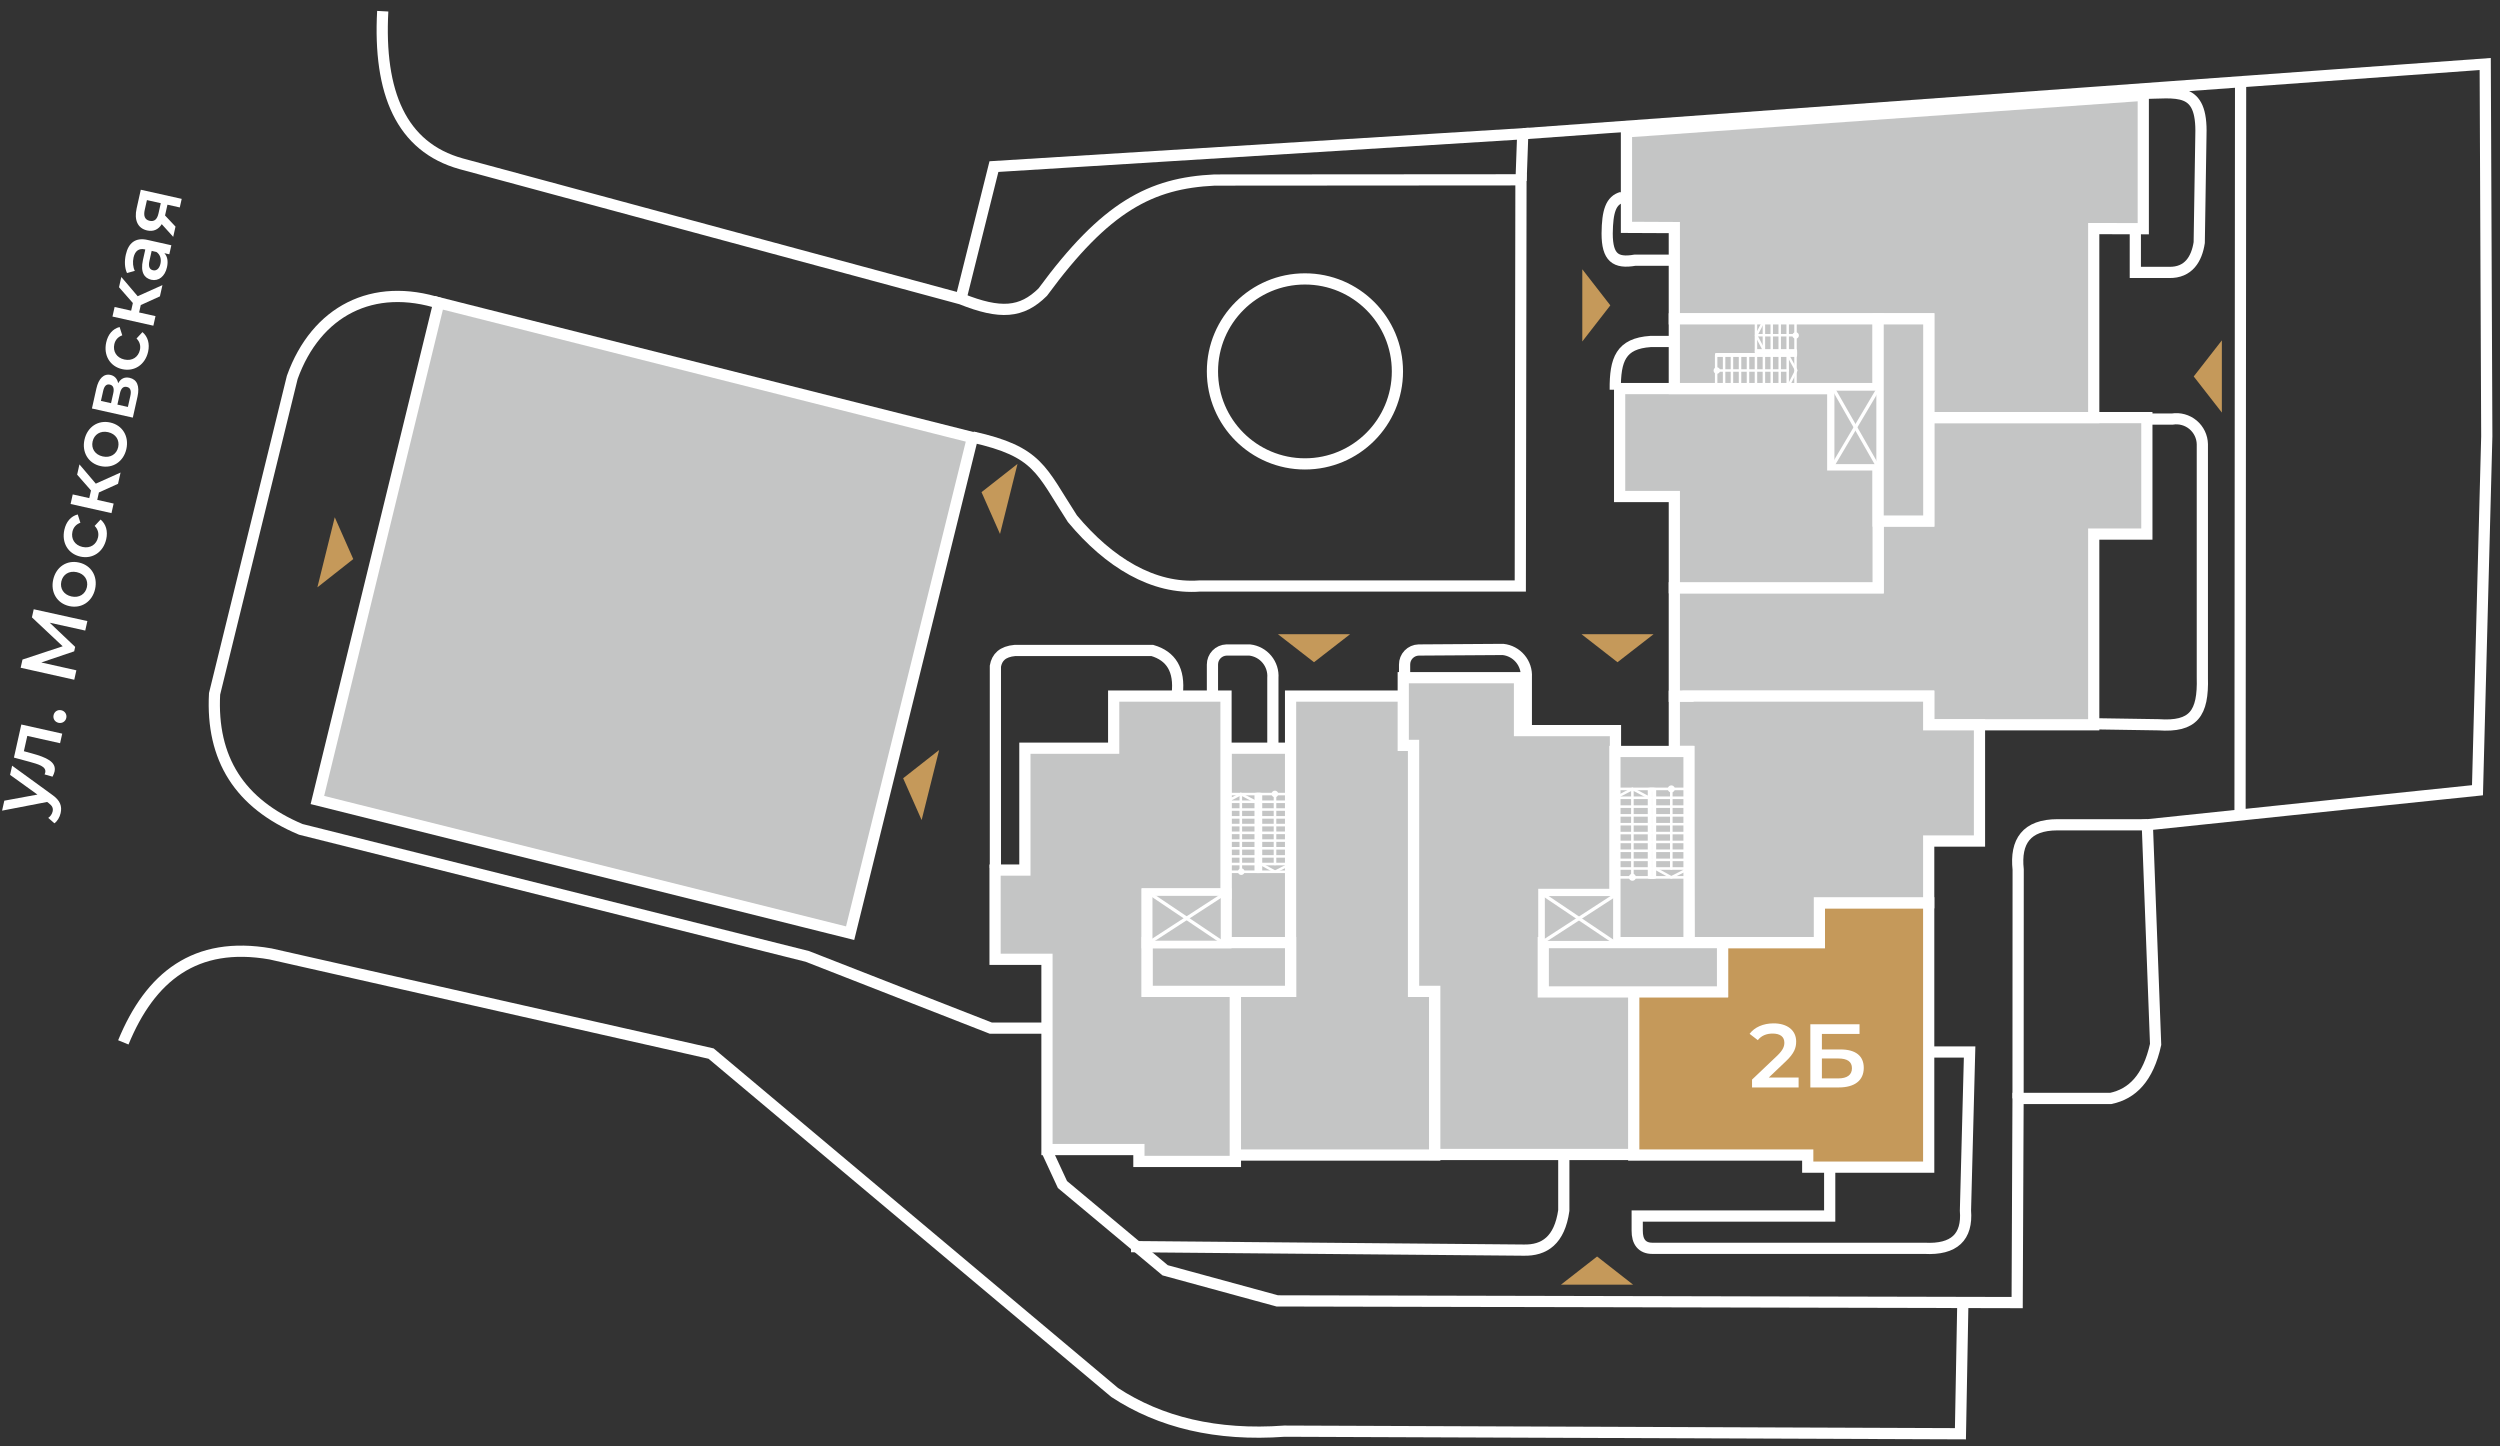 <?xml version="1.0" encoding="UTF-8"?> <svg xmlns="http://www.w3.org/2000/svg" width="223" height="129" viewBox="0 0 223 129" fill="none"><rect x="0" y="0" width="223" height="129" fill="#333333" stroke="none"/> <path d="M170.343 21.848V22.728H169.351V24H168.343V22.728H165.271V22.008L168.031 18.4H169.143L166.543 21.848H168.375V20.72H169.351V21.848H170.343ZM175.373 24L174.813 22.704H172.013L171.461 24H170.389L172.909 18.4H173.933L176.461 24H175.373ZM172.365 21.888H174.469L173.413 19.44L172.365 21.888Z" fill="white"></path> <path d="M0.898 69.119L1.082 68.299L4.642 70.887C5.394 71.407 5.543 71.928 5.407 72.536C5.326 72.898 5.117 73.253 4.854 73.438L4.302 72.956C4.495 72.827 4.643 72.616 4.695 72.384C4.762 72.083 4.658 71.874 4.333 71.629L4.203 71.535L0.186 72.309L0.384 71.421L3.339 70.876L0.898 69.119ZM1.243 67.577L1.902 64.626L5.55 65.441L5.359 66.295L2.435 65.642L2.13 67.008L2.847 67.204C4.131 67.555 5.058 67.963 4.866 68.824C4.835 68.961 4.773 69.112 4.686 69.279L3.977 69.078C4.005 69.019 4.024 68.966 4.035 68.918C4.16 68.358 3.385 68.164 2.636 67.953L1.243 67.577ZM5.913 64.042C5.844 64.35 5.549 64.549 5.221 64.476C4.879 64.399 4.71 64.096 4.779 63.789C4.848 63.481 5.129 63.279 5.471 63.355C5.799 63.429 5.982 63.735 5.913 64.042ZM7.794 55.4L7.604 56.247L4.433 55.545L6.705 57.703L6.617 58.099L3.683 59.093L6.812 59.792L6.624 60.633L1.842 59.564L2.006 58.833L5.591 57.648L2.847 55.069L3.008 54.345L7.794 55.4ZM8.482 52.542C8.232 53.662 7.27 54.308 6.177 54.064C5.084 53.82 4.495 52.827 4.745 51.707C4.999 50.573 5.952 49.932 7.045 50.177C8.138 50.421 8.736 51.408 8.482 52.542ZM7.751 52.379C7.89 51.757 7.55 51.193 6.853 51.038C6.156 50.882 5.608 51.247 5.47 51.869C5.332 52.484 5.672 53.047 6.369 53.203C7.066 53.359 7.614 52.993 7.751 52.379ZM9.477 48.091C9.219 49.246 8.257 49.892 7.164 49.647C6.071 49.403 5.482 48.411 5.74 47.256C5.898 46.546 6.319 46.044 6.935 45.888L7.171 46.629C6.774 46.77 6.543 47.063 6.462 47.425C6.322 48.053 6.652 48.629 7.356 48.787C8.066 48.945 8.604 48.563 8.744 47.935C8.825 47.573 8.741 47.21 8.442 46.913L8.971 46.343C9.455 46.745 9.635 47.381 9.477 48.091ZM10.529 43.155L8.822 43.928L8.674 44.59L10.136 44.917L9.945 45.771L6.297 44.956L6.487 44.102L7.963 44.432L8.116 43.749L6.881 42.34L7.086 41.424L8.545 43.142L10.754 42.15L10.529 43.155ZM11.272 40.053C11.022 41.173 10.06 41.819 8.967 41.575C7.874 41.331 7.285 40.338 7.536 39.218C7.789 38.084 8.743 37.444 9.836 37.688C10.929 37.932 11.526 38.919 11.272 40.053ZM10.541 39.89C10.68 39.268 10.34 38.704 9.643 38.548C8.947 38.393 8.399 38.758 8.26 39.38C8.122 39.995 8.463 40.558 9.159 40.714C9.856 40.87 10.404 40.505 10.541 39.89ZM10.54 34.184C10.777 33.763 11.121 33.603 11.565 33.703C12.207 33.846 12.483 34.41 12.263 35.394L11.848 37.252L8.2 36.437L8.598 34.654C8.797 33.766 9.257 33.309 9.859 33.443C10.234 33.527 10.467 33.801 10.54 34.184ZM9.003 35.763L9.905 35.964L10.105 35.069C10.203 34.632 10.096 34.371 9.795 34.304C9.495 34.237 9.301 34.43 9.203 34.868L9.003 35.763ZM11.626 35.323C11.729 34.865 11.64 34.587 11.326 34.517C11.005 34.445 10.8 34.622 10.697 35.087L10.472 36.091L11.408 36.3L11.626 35.323ZM13.212 31.373C12.954 32.527 11.992 33.173 10.899 32.929C9.806 32.684 9.217 31.692 9.475 30.538C9.634 29.827 10.054 29.326 10.67 29.169L10.906 29.911C10.509 30.051 10.278 30.344 10.197 30.706C10.057 31.335 10.387 31.911 11.091 32.068C11.802 32.227 12.339 31.845 12.479 31.216C12.56 30.854 12.476 30.491 12.177 30.195L12.706 29.624C13.19 30.026 13.37 30.662 13.212 31.373ZM14.264 26.436L12.557 27.209L12.409 27.872L13.871 28.198L13.68 29.052L10.032 28.237L10.223 27.383L11.698 27.713L11.851 27.03L10.616 25.621L10.821 24.706L12.281 26.423L14.489 25.432L14.264 26.436ZM11.223 22.712C11.458 21.66 12.093 21.164 13.145 21.399L15.283 21.877L15.103 22.683L14.659 22.584C14.928 22.859 15.017 23.294 14.894 23.841C14.708 24.674 14.133 25.098 13.498 24.956C12.89 24.82 12.503 24.304 12.75 23.197L12.961 22.254L12.906 22.242C12.408 22.131 12.047 22.366 11.911 22.974C11.819 23.384 11.861 23.838 12.026 24.161L11.329 24.357C11.116 23.901 11.092 23.3 11.223 22.712ZM14.312 23.524C14.406 23.108 14.295 22.703 13.951 22.476L13.528 22.381L13.331 23.262C13.201 23.843 13.385 24.049 13.651 24.108C13.959 24.177 14.215 23.962 14.312 23.524ZM12.186 18.598L12.559 16.924L16.208 17.739L16.037 18.504L14.937 18.258L14.722 19.221L15.655 20.212L15.45 21.127L14.427 19.995C14.133 20.474 13.685 20.683 13.125 20.557C12.271 20.367 11.958 19.615 12.186 18.598ZM12.909 18.73C12.791 19.256 12.909 19.598 13.346 19.696C13.77 19.791 14.022 19.56 14.139 19.034L14.342 18.125L13.106 17.849L12.909 18.73Z" fill="white"></path> <path fill-rule="evenodd" clip-rule="evenodd" d="M139.24 114.59H145.67L142.46 112.08L139.24 114.59Z" fill="#C5995A"></path> <path d="M93.38 91.71H88.38L72.01 85.31L26.83 73.98C21.38 71.69 18.83 67.68 19.14 61.89L26.07 33.66C28.2 27.74 33.26 25.12 39.32 27.09" stroke="white" stroke-miterlimit="22.93"></path> <path d="M86.75 38.98C92.65 40.29 92.83 41.91 95.66 46.27C98.92 50.18 102.87 52.59 107.03 52.27H135.61L135.67 16.04L108.34 16.06C102.66 16.33 98.63 18.41 93.01 26.06C91.13 27.92 89.23 28.06 85.73 26.66L41.14 14.61C35.78 13.12 33.75 8.26 34.14 1" stroke="white" stroke-miterlimit="22.93"></path> <path d="M88.789 77.42V59.419C88.929 58.639 89.419 58.12 90.539 58.02H102.779C104.459 58.51 105.249 59.76 105.009 61.9" stroke="white" stroke-miterlimit="22.93"></path> <path d="M108.15 61.98V59.281C108.148 58.943 108.277 58.619 108.511 58.376C108.744 58.133 109.064 57.991 109.4 57.98H111.48C112.08 58.051 112.629 58.35 113.013 58.816C113.397 59.282 113.586 59.879 113.54 60.48V66.621" stroke="white" stroke-miterlimit="22.93"></path> <path d="M125.289 60.28V59.28C125.286 58.943 125.416 58.618 125.649 58.375C125.883 58.132 126.202 57.99 126.539 57.98L134.069 57.93C134.667 57.995 135.216 58.288 135.603 58.748C135.991 59.208 136.186 59.8 136.149 60.4V65.07" stroke="white" stroke-miterlimit="22.93"></path> <path d="M116.4 41.38C120.957 41.38 124.65 37.686 124.65 33.13C124.65 28.573 120.957 24.88 116.4 24.88C111.844 24.88 108.15 28.573 108.15 33.13C108.15 37.686 111.844 41.38 116.4 41.38Z" stroke="white" stroke-miterlimit="22.93"></path> <path d="M85.699 26.71L88.659 14.86L135.829 11.93L135.679 16.13" stroke="white" stroke-miterlimit="22.93"></path> <path d="M144.689 17.6C143.689 17.87 143.379 18.84 143.359 20.83C143.359 22.98 144.109 23.51 145.839 23.21H149.349" stroke="white" stroke-miterlimit="22.93"></path> <path d="M149.231 30.46H147.231C144.571 30.64 144.061 32.06 144.081 34.76" stroke="white" stroke-miterlimit="22.93"></path> <path d="M93.381 102.66L94.771 105.66L103.931 113.31L113.931 116.04L179.931 116.19L180.011 97.98H188.281C190.181 97.58 191.611 96.19 192.281 93.16L191.541 73.57L212.711 71.35L220.991 70.49L221.821 38.92L221.681 5.71L135.861 11.93L199.861 7.29L199.811 72.74" stroke="white" stroke-miterlimit="22.93"></path> <path d="M186.119 64.55L192.539 64.65C195.669 64.87 196.539 63.65 196.449 60.43V39.62C196.442 39.289 196.364 38.964 196.22 38.666C196.077 38.368 195.871 38.104 195.618 37.892C195.364 37.679 195.068 37.524 194.749 37.436C194.43 37.347 194.096 37.328 193.769 37.38H190.769" stroke="white" stroke-miterlimit="22.93"></path> <path d="M191.541 73.57H183.541C180.761 73.57 179.751 75.05 180.021 77.57L180.011 97.98" stroke="white" stroke-miterlimit="22.93"></path> <path d="M171.539 93.84H175.689L175.319 107.98C175.509 110.34 174.319 111.49 171.669 111.35H147.389C146.459 111.35 146.029 110.75 146.039 109.77V108.47H163.209V103.73" stroke="white" stroke-miterlimit="22.93"></path> <path d="M139.491 102.98V107.98C139.111 110.63 137.771 111.56 135.891 111.51L100.891 111.2" stroke="white" stroke-miterlimit="22.93"></path> <path d="M11 92.98C13.4 87.14 17.41 83.91 24.13 85.09L63.43 93.98L99.43 124.21C103.49 126.87 108.5 128.1 114.58 127.66L174.87 127.89L175.09 115.97" stroke="white" stroke-miterlimit="22.93"></path> <path fill-rule="evenodd" clip-rule="evenodd" d="M141.141 30.459V24.02L143.641 27.239L141.141 30.459Z" fill="#C5995A"></path> <path fill-rule="evenodd" clip-rule="evenodd" d="M141.07 56.57H147.5L144.28 59.07L141.07 56.57Z" fill="#C5995A"></path> <path fill-rule="evenodd" clip-rule="evenodd" d="M113.99 56.57H120.43L117.21 59.07L113.99 56.57Z" fill="#C5995A"></path> <path fill-rule="evenodd" clip-rule="evenodd" d="M90.761 41.38L89.201 47.63L87.551 43.9L90.761 41.38Z" fill="#C5995A"></path> <path fill-rule="evenodd" clip-rule="evenodd" d="M83.771 66.9L82.21 73.15L80.561 69.42L83.771 66.9Z" fill="#C5995A"></path> <path fill-rule="evenodd" clip-rule="evenodd" d="M28.311 52.39L29.86 46.14L31.511 49.87L28.311 52.39Z" fill="#C5995A"></path> <path fill-rule="evenodd" clip-rule="evenodd" d="M198.19 36.8V30.36L195.68 33.58L198.19 36.8Z" fill="#C5995A"></path> <path d="M190.951 8.34C194.251 8.29 196.461 7.63 196.321 12.05L196.171 21.64C195.951 23.07 195.241 24.34 193.471 24.3H190.471V20.6" stroke="white" stroke-miterlimit="22.93"></path> <path fill-rule="evenodd" clip-rule="evenodd" d="M39.141 27.01L86.751 39.03L75.831 83.24L28.311 71.36L39.141 27.01Z" fill="#C4C5C5"></path> <path d="M39.141 27.01L86.751 39.03L75.831 83.24L28.311 71.36L39.141 27.01Z" stroke="white" stroke-miterlimit="22.93"></path> <path d="M154.15 34.66V31.89" stroke="white" stroke-width="0.1" stroke-linecap="round" stroke-linejoin="round"></path> <path d="M155.539 34.66V31.89" stroke="white" stroke-width="0.1" stroke-linecap="round" stroke-linejoin="round"></path> <path d="M156.24 34.66V31.89" stroke="white" stroke-width="0.1" stroke-linecap="round" stroke-linejoin="round"></path> <path d="M156.93 34.66V31.89" stroke="white" stroke-width="0.1" stroke-linecap="round" stroke-linejoin="round"></path> <path d="M157.619 34.66V31.89" stroke="white" stroke-width="0.1" stroke-linecap="round" stroke-linejoin="round"></path> <path d="M158.32 34.66V31.89" stroke="white" stroke-width="0.1" stroke-linecap="round" stroke-linejoin="round"></path> <path d="M159.01 34.66V31.89" stroke="white" stroke-width="0.1" stroke-linecap="round" stroke-linejoin="round"></path> <path d="M159.699 34.66V31.89" stroke="white" stroke-width="0.1" stroke-linecap="round" stroke-linejoin="round"></path> <path d="M160.4 34.66V28.9" stroke="white" stroke-width="0.1" stroke-linecap="round" stroke-linejoin="round"></path> <path d="M160.399 31.67V31.89H153.449H156.929L156.939 31.66L160.399 31.67Z" stroke="white" stroke-width="0.1" stroke-linecap="round" stroke-linejoin="round"></path> <path d="M160.289 31.87H153.449L156.939 31.86V31.64H160.289" stroke="white" stroke-width="0.1" stroke-linecap="round" stroke-linejoin="round"></path> <path d="M160.399 31.55V32.01H153.449V31.89H156.929V31.55H160.399Z" stroke="white" stroke-width="0.1" stroke-linecap="round" stroke-linejoin="round"></path> <path d="M159.699 31.66V28.9" stroke="white" stroke-width="0.1" stroke-linecap="round" stroke-linejoin="round"></path> <path d="M159.01 31.66V28.9" stroke="white" stroke-width="0.1" stroke-linecap="round" stroke-linejoin="round"></path> <path d="M158.32 31.66V28.9" stroke="white" stroke-width="0.1" stroke-linecap="round" stroke-linejoin="round"></path> <path d="M157.619 31.66V28.9" stroke="white" stroke-width="0.1" stroke-linecap="round" stroke-linejoin="round"></path> <path d="M156.93 31.66V28.9" stroke="white" stroke-width="0.1" stroke-linecap="round" stroke-linejoin="round"></path> <path d="M153.49 33.27H159.69" stroke="white" stroke-width="0.1" stroke-linecap="round" stroke-linejoin="round"></path> <path d="M160.431 30.24H156.961" stroke="white" stroke-width="0.1" stroke-linecap="round" stroke-linejoin="round"></path> <path d="M157.639 31.54L156.949 30.22L157.639 28.9" stroke="white" stroke-width="0.1" stroke-linecap="round" stroke-linejoin="round"></path> <path d="M159.77 32.01L160.46 33.28L159.76 34.67" stroke="white" stroke-width="0.1" stroke-linecap="round" stroke-linejoin="round"></path> <path d="M160.41 30.04C160.446 30.04 160.481 30.051 160.51 30.07C160.54 30.09 160.563 30.118 160.577 30.151C160.59 30.184 160.594 30.22 160.587 30.255C160.58 30.29 160.563 30.322 160.538 30.347C160.513 30.372 160.481 30.39 160.446 30.397C160.411 30.404 160.374 30.4 160.342 30.386C160.309 30.373 160.281 30.35 160.261 30.32C160.241 30.29 160.23 30.256 160.23 30.22C160.23 30.172 160.249 30.127 160.283 30.093C160.317 30.059 160.363 30.04 160.41 30.04Z" stroke="white" stroke-width="0.1" stroke-linecap="round" stroke-linejoin="round"></path> <path d="M153.539 33.11C153.575 33.11 153.61 33.121 153.639 33.141C153.669 33.16 153.692 33.189 153.706 33.221C153.719 33.254 153.723 33.291 153.716 33.325C153.709 33.36 153.692 33.392 153.667 33.418C153.641 33.443 153.609 33.46 153.574 33.467C153.54 33.474 153.503 33.47 153.47 33.457C153.438 33.443 153.409 33.42 153.39 33.39C153.37 33.361 153.359 33.326 153.359 33.29C153.359 33.267 153.364 33.243 153.373 33.221C153.382 33.2 153.395 33.18 153.412 33.163C153.429 33.146 153.449 33.133 153.47 33.124C153.492 33.115 153.516 33.11 153.539 33.11Z" stroke="white" stroke-width="0.1" stroke-linecap="round" stroke-linejoin="round"></path> <path d="M160.289 31.89V31.66" stroke="white" stroke-width="0.1" stroke-linecap="round" stroke-linejoin="round"></path> <path d="M154.83 34.66V31.89" stroke="white" stroke-width="0.1" stroke-linecap="round" stroke-linejoin="round"></path> <path d="M115.129 66.74H109.359V84.08H115.129V66.74Z" fill="#C4C5C5"></path> <path d="M115.129 66.74H109.359V84.08H115.129V66.74Z" stroke="white" stroke-miterlimit="22.93"></path> <path fill-rule="evenodd" clip-rule="evenodd" d="M99.34 62.09H109.36V79.74H102.33V88.43H110.2V103.6H101.59V102.54H93.39V85.57H88.76V77.61H91.42V66.74H99.34V62.09Z" fill="#C4C5C5"></path> <path d="M99.34 62.09H109.36V79.74H102.33V88.43H110.2V103.6H101.59V102.54H93.39V85.57H88.76V77.61H91.42V66.74H99.34V62.09Z" stroke="white" stroke-miterlimit="22.93"></path> <path fill-rule="evenodd" clip-rule="evenodd" d="M110.199 103.03H127.979V88.43H126.089V62.09H115.119V88.43H110.199V103.03Z" fill="#C4C5C5"></path> <path d="M110.199 103.03H127.979V88.43H126.089V62.09H115.119V88.43H110.199V103.03Z" stroke="white" stroke-miterlimit="22.93"></path> <path fill-rule="evenodd" clip-rule="evenodd" d="M125.17 60.45H135.54V65.17H144.1V79.78H137.71V88.43H145.78V102.98H127.98V88.43H126.09V66.49H125.17V60.45Z" fill="#C4C5C5"></path> <path d="M125.17 60.45H135.54V65.17H144.1V79.78H137.71V88.43H145.78V102.98H127.98V88.43H126.09V66.49H125.17V60.45Z" stroke="white" stroke-miterlimit="22.93"></path> <path d="M115.12 84.08H102.33V88.43H115.12V84.08Z" fill="#C4C5C5"></path> <path d="M115.12 84.08H102.33V88.43H115.12V84.08Z" stroke="white" stroke-miterlimit="22.93"></path> <path fill-rule="evenodd" clip-rule="evenodd" d="M145.73 88.43H153.65V84.08H162.29V80.53H172.04V90.55V103.03V104.11H161.25V103.03H145.73V88.43Z" fill="#C5995A"></path> <path d="M145.73 88.43H153.65V84.08H162.29V80.53H172.04V90.55V103.03V104.11H161.25V103.03H145.73V88.43Z" stroke="white" stroke-miterlimit="22.93"></path> <path fill-rule="evenodd" clip-rule="evenodd" d="M149.35 52.43H167.53V46.47H172.04V37.25H191.5V47.64H186.76V52.43V62.11V64.65H172.04V62.11H149.35V52.43Z" fill="#C4C5C5"></path> <path d="M149.35 52.43H167.53V46.47H172.04V37.25H191.5V47.64H186.76V52.43V62.11V64.65H172.04V62.11H149.35V52.43Z" stroke="white" stroke-miterlimit="22.93"></path> <path fill-rule="evenodd" clip-rule="evenodd" d="M172.04 80.53H162.29V84.08H150.66L150.57 67.03H149.35V62.11H150.57V62.09H161.3H161.99H172.04V64.65H176.57V75.02H172.04V80.53Z" fill="#C4C5C5"></path> <path d="M172.04 80.53H162.29V84.08H150.66L150.57 67.03H149.35V62.11H150.57V62.09H161.3H161.99H172.04V64.65H176.57V75.02H172.04V80.53Z" stroke="white" stroke-miterlimit="22.93"></path> <path d="M150.661 67.03H144.051V84.09H150.661V67.03Z" fill="#C4C5C5"></path> <path d="M150.661 67.03H144.051V84.09H150.661V67.03Z" stroke="white" stroke-miterlimit="22.93"></path> <path d="M153.65 84.08H137.66V88.48H153.65V84.08Z" fill="#C4C5C5"></path> <path d="M153.65 84.08H137.66V88.48H153.65V84.08Z" stroke="white" stroke-miterlimit="22.93"></path> <path fill-rule="evenodd" clip-rule="evenodd" d="M163.481 41.47H167.531V52.43H163.481H149.351V44.29H144.471V34.66H149.351H163.481V41.47Z" fill="#C4C5C5"></path> <path d="M163.481 41.47H167.531V52.43H163.481H149.351V44.29H144.471V34.66H149.351H163.481V41.47Z" fill="#C4C5C5" stroke="white" stroke-miterlimit="22.93"></path> <path fill-rule="evenodd" clip-rule="evenodd" d="M145.08 11.76L191.18 8.5V20.4L186.76 20.39V37.25H172.04V28.44H149.35V20.3L145.08 20.28V11.76Z" fill="#C4C5C5"></path> <path d="M145.08 11.76L191.18 8.5V20.4L186.76 20.39V37.25H172.04V28.44H149.35V20.3L145.08 20.28V11.76Z" stroke="white" stroke-miterlimit="22.93"></path> <path d="M167.53 28.44H149.35V34.66H167.53V28.44Z" fill="#C4C5C5"></path> <path d="M167.53 28.44H149.35V34.66H167.53V28.44Z" stroke="white" stroke-miterlimit="22.93"></path> <path d="M172.049 28.44H167.529V46.48H172.049V28.44Z" fill="#C4C5C5"></path> <path d="M172.049 28.44H167.529V46.48H172.049V28.44Z" stroke="white" stroke-miterlimit="22.93"></path> <path d="M115.119 77.76H109.359" stroke="white" stroke-width="0.23" stroke-linecap="round" stroke-linejoin="round"></path> <path d="M115.12 77.07H112.35" stroke="white" stroke-width="0.23" stroke-linecap="round" stroke-linejoin="round"></path> <path d="M115.12 75.67H112.35" stroke="white" stroke-width="0.23" stroke-linecap="round" stroke-linejoin="round"></path> <path d="M115.12 74.981H112.35" stroke="white" stroke-width="0.23" stroke-linecap="round" stroke-linejoin="round"></path> <path d="M115.12 74.29H112.35" stroke="white" stroke-width="0.23" stroke-linecap="round" stroke-linejoin="round"></path> <path d="M115.12 73.6H112.35" stroke="white" stroke-width="0.23" stroke-linecap="round" stroke-linejoin="round"></path> <path d="M115.12 72.91H112.35" stroke="white" stroke-width="0.23" stroke-linecap="round" stroke-linejoin="round"></path> <path d="M115.12 72.21H112.35" stroke="white" stroke-width="0.23" stroke-linecap="round" stroke-linejoin="round"></path> <path d="M115.12 71.519H112.35" stroke="white" stroke-width="0.23" stroke-linecap="round" stroke-linejoin="round"></path> <path d="M115.119 70.83H109.359" stroke="white" stroke-width="0.23" stroke-linecap="round" stroke-linejoin="round"></path> <path d="M112.361 70.83H112.131V77.76H112.361V70.83Z" stroke="white" stroke-width="0.22" stroke-linecap="round" stroke-linejoin="round"></path> <path d="M112.349 70.95V77.77H112.119V70.95" stroke="white" stroke-width="0.22" stroke-linecap="round" stroke-linejoin="round"></path> <path d="M112.48 70.83H112.01V77.76H112.48V70.83Z" stroke="white" stroke-width="0.22" stroke-linecap="round" stroke-linejoin="round"></path> <path d="M112.119 71.519H109.359" stroke="white" stroke-width="0.23" stroke-linecap="round" stroke-linejoin="round"></path> <path d="M112.119 72.21H109.359" stroke="white" stroke-width="0.23" stroke-linecap="round" stroke-linejoin="round"></path> <path d="M112.119 72.91H109.359" stroke="white" stroke-width="0.23" stroke-linecap="round" stroke-linejoin="round"></path> <path d="M112.119 73.6H109.359" stroke="white" stroke-width="0.23" stroke-linecap="round" stroke-linejoin="round"></path> <path d="M112.119 74.29H109.359" stroke="white" stroke-width="0.23" stroke-linecap="round" stroke-linejoin="round"></path> <path d="M112.119 74.981H109.359" stroke="white" stroke-width="0.23" stroke-linecap="round" stroke-linejoin="round"></path> <path d="M112.119 75.67H109.359" stroke="white" stroke-width="0.23" stroke-linecap="round" stroke-linejoin="round"></path> <path d="M112.119 77.07H109.359" stroke="white" stroke-width="0.23" stroke-linecap="round" stroke-linejoin="round"></path> <path d="M113.73 70.83V77.07" stroke="white" stroke-width="0.23" stroke-linecap="round" stroke-linejoin="round"></path> <path d="M110.68 77.57V70.82" stroke="white" stroke-width="0.23" stroke-linecap="round" stroke-linejoin="round"></path> <path d="M111.999 71.52L110.679 70.83L109.359 71.52" stroke="white" stroke-width="0.23" stroke-linecap="round" stroke-linejoin="round"></path> <path d="M112.471 77.07L113.731 77.76L115.121 77.06" stroke="white" stroke-width="0.23" stroke-linecap="round" stroke-linejoin="round"></path> <path d="M110.539 77.75C110.539 77.786 110.55 77.821 110.569 77.85C110.589 77.88 110.617 77.903 110.65 77.917C110.683 77.93 110.719 77.934 110.754 77.927C110.789 77.92 110.821 77.903 110.846 77.878C110.872 77.852 110.889 77.82 110.896 77.785C110.903 77.751 110.899 77.714 110.885 77.681C110.872 77.649 110.849 77.62 110.819 77.601C110.789 77.581 110.755 77.57 110.719 77.57C110.671 77.57 110.626 77.589 110.592 77.623C110.558 77.657 110.539 77.703 110.539 77.75Z" stroke="white" stroke-width="0.23" stroke-linecap="round" stroke-linejoin="round"></path> <path d="M113.539 70.82C113.539 70.855 113.55 70.89 113.569 70.92C113.589 70.949 113.617 70.972 113.65 70.986C113.683 71 113.719 71.003 113.754 70.996C113.789 70.989 113.821 70.972 113.846 70.947C113.872 70.922 113.889 70.89 113.896 70.855C113.903 70.82 113.899 70.784 113.885 70.751C113.872 70.718 113.849 70.69 113.819 70.67C113.789 70.65 113.755 70.64 113.719 70.64C113.695 70.64 113.672 70.644 113.65 70.653C113.628 70.662 113.608 70.676 113.592 70.692C113.575 70.709 113.562 70.729 113.553 70.751C113.544 70.773 113.539 70.796 113.539 70.82Z" stroke="white" stroke-width="0.23" stroke-linecap="round" stroke-linejoin="round"></path> <path d="M112.349 70.94H112.119" stroke="white" stroke-width="0.23" stroke-linecap="round" stroke-linejoin="round"></path> <path d="M115.12 76.39H112.35" stroke="white" stroke-width="0.23" stroke-linecap="round" stroke-linejoin="round"></path> <path d="M112.119 76.39H109.359" stroke="white" stroke-width="0.23" stroke-linecap="round" stroke-linejoin="round"></path> <path d="M150.66 78.26H144.1" stroke="white" stroke-width="0.23" stroke-linecap="round" stroke-linejoin="round"></path> <path d="M150.66 77.47H147.5" stroke="white" stroke-width="0.23" stroke-linecap="round" stroke-linejoin="round"></path> <path d="M150.66 75.89H147.5" stroke="white" stroke-width="0.23" stroke-linecap="round" stroke-linejoin="round"></path> <path d="M150.66 75.1H147.5" stroke="white" stroke-width="0.23" stroke-linecap="round" stroke-linejoin="round"></path> <path d="M150.66 74.31H147.5" stroke="white" stroke-width="0.23" stroke-linecap="round" stroke-linejoin="round"></path> <path d="M150.66 73.519H147.5" stroke="white" stroke-width="0.23" stroke-linecap="round" stroke-linejoin="round"></path> <path d="M150.66 72.731H147.5" stroke="white" stroke-width="0.23" stroke-linecap="round" stroke-linejoin="round"></path> <path d="M150.66 71.95H147.5" stroke="white" stroke-width="0.23" stroke-linecap="round" stroke-linejoin="round"></path> <path d="M150.66 71.16H147.5" stroke="white" stroke-width="0.23" stroke-linecap="round" stroke-linejoin="round"></path> <path d="M150.66 70.37H144.1" stroke="white" stroke-width="0.23" stroke-linecap="round" stroke-linejoin="round"></path> <path d="M147.481 70.38H147.221V78.27H147.481V70.38Z" stroke="white" stroke-width="0.22" stroke-linecap="round" stroke-linejoin="round"></path> <path d="M147.5 70.481V78.251H147.24V70.481" stroke="white" stroke-width="0.22" stroke-linecap="round" stroke-linejoin="round"></path> <path d="M147.62 70.38H147.09V78.27H147.62V70.38Z" stroke="white" stroke-width="0.22" stroke-linecap="round" stroke-linejoin="round"></path> <path d="M147.24 71.16H144.1" stroke="white" stroke-width="0.23" stroke-linecap="round" stroke-linejoin="round"></path> <path d="M147.24 71.95H144.1" stroke="white" stroke-width="0.23" stroke-linecap="round" stroke-linejoin="round"></path> <path d="M147.24 72.731H144.1" stroke="white" stroke-width="0.23" stroke-linecap="round" stroke-linejoin="round"></path> <path d="M147.24 73.519H144.1" stroke="white" stroke-width="0.23" stroke-linecap="round" stroke-linejoin="round"></path> <path d="M147.24 74.31H144.1" stroke="white" stroke-width="0.23" stroke-linecap="round" stroke-linejoin="round"></path> <path d="M147.24 75.1H144.1" stroke="white" stroke-width="0.23" stroke-linecap="round" stroke-linejoin="round"></path> <path d="M147.24 75.89H144.1" stroke="white" stroke-width="0.23" stroke-linecap="round" stroke-linejoin="round"></path> <path d="M147.24 77.47H144.1" stroke="white" stroke-width="0.23" stroke-linecap="round" stroke-linejoin="round"></path> <path d="M149.08 70.37V77.47" stroke="white" stroke-width="0.23" stroke-linecap="round" stroke-linejoin="round"></path> <path d="M145.609 78.06V70.38" stroke="white" stroke-width="0.23" stroke-linecap="round" stroke-linejoin="round"></path> <path d="M147.11 71.16L145.61 70.37L144.1 71.16" stroke="white" stroke-width="0.23" stroke-linecap="round" stroke-linejoin="round"></path> <path d="M147.641 77.47L149.081 78.26L150.661 77.46" stroke="white" stroke-width="0.23" stroke-linecap="round" stroke-linejoin="round"></path> <path d="M145.41 78.25C145.41 78.289 145.422 78.328 145.444 78.361C145.466 78.394 145.497 78.419 145.534 78.435C145.57 78.45 145.61 78.454 145.649 78.446C145.688 78.438 145.724 78.419 145.752 78.391C145.78 78.363 145.799 78.328 145.806 78.289C145.814 78.25 145.81 78.21 145.795 78.173C145.78 78.137 145.754 78.105 145.721 78.084C145.688 78.062 145.65 78.05 145.61 78.05C145.557 78.05 145.506 78.071 145.469 78.108C145.431 78.146 145.41 78.197 145.41 78.25Z" stroke="white" stroke-width="0.23" stroke-linecap="round" stroke-linejoin="round"></path> <path d="M148.881 70.37C148.881 70.409 148.893 70.448 148.915 70.481C148.937 70.514 148.968 70.54 149.004 70.555C149.041 70.57 149.081 70.574 149.12 70.566C149.159 70.558 149.194 70.539 149.222 70.511C149.25 70.483 149.269 70.448 149.277 70.409C149.285 70.37 149.281 70.33 149.266 70.293C149.251 70.257 149.225 70.226 149.192 70.204C149.159 70.182 149.12 70.17 149.081 70.17C149.028 70.17 148.977 70.191 148.939 70.229C148.902 70.266 148.881 70.317 148.881 70.37Z" stroke="white" stroke-width="0.23" stroke-linecap="round" stroke-linejoin="round"></path> <path d="M147.5 70.49H147.24" stroke="white" stroke-width="0.23" stroke-linecap="round" stroke-linejoin="round"></path> <path d="M150.66 76.7H147.5" stroke="white" stroke-width="0.23" stroke-linecap="round" stroke-linejoin="round"></path> <path d="M147.24 76.7H144.1" stroke="white" stroke-width="0.23" stroke-linecap="round" stroke-linejoin="round"></path> <path d="M109.35 79.74H102.33V84.09H109.35V79.74Z" fill="#C4C5C5"></path> <path d="M109.35 79.74H102.33V84.09H109.35V79.74Z" stroke="white" stroke-miterlimit="22.93"></path> <path d="M144.04 79.78H137.65V84.08H144.04V79.78Z" fill="#C4C5C5"></path> <path d="M144.04 79.78H137.65V84.08H144.04V79.78Z" stroke="white" stroke-width="0.3" stroke-miterlimit="22.93"></path> <path d="M137.529 84.08L144.159 79.78" stroke="white" stroke-width="0.3" stroke-miterlimit="22.93"></path> <path d="M144.04 84.08L137.65 79.78" stroke="white" stroke-width="0.3" stroke-miterlimit="22.93"></path> <path d="M167.52 34.7H163.48V41.55H167.52V34.7Z" fill="#C4C5C5"></path> <path d="M167.52 34.7H163.48V41.55H167.52V34.7Z" stroke="white" stroke-width="0.3" stroke-miterlimit="22.93"></path> <path d="M167.53 41.66L163.48 34.57" stroke="white" stroke-width="0.3" stroke-miterlimit="22.93"></path> <path d="M167.53 34.7L163.48 41.54" stroke="white" stroke-width="0.3" stroke-miterlimit="22.93"></path> <path d="M157.779 96.114H160.436V97H156.282V96.3L158.52 94.174C159.067 93.651 159.164 93.321 159.164 93.007C159.164 92.492 158.809 92.194 158.117 92.194C157.57 92.194 157.111 92.379 156.797 92.782L156.064 92.218C156.499 91.631 157.28 91.284 158.206 91.284C159.429 91.284 160.218 91.904 160.218 92.903C160.218 93.45 160.065 93.949 159.284 94.682L157.779 96.114ZM161.482 97V91.365H165.87V92.226H162.513V93.611H164.179C165.531 93.611 166.248 94.191 166.248 95.253C166.248 96.372 165.443 97 164.018 97H161.482ZM162.513 96.195H163.962C164.767 96.195 165.193 95.881 165.193 95.285C165.193 94.698 164.783 94.416 163.962 94.416H162.513V96.195Z" fill="white"></path> <path d="M109.04 79.76H102.65V84.06H109.04V79.76Z" fill="#C4C5C5"></path> <path d="M109.04 79.76H102.65V84.06H109.04V79.76Z" stroke="white" stroke-width="0.3" stroke-miterlimit="22.93"></path> <path d="M102.539 84.06L109.159 79.76" stroke="white" stroke-width="0.3" stroke-miterlimit="22.93"></path> <path d="M109.04 84.06L102.65 79.76" stroke="white" stroke-width="0.3" stroke-miterlimit="22.93"></path> <path d="M153.789 34.46V31.63" stroke="white" stroke-width="0.22" stroke-linecap="round" stroke-linejoin="round"></path> <path d="M155.211 34.46V31.63" stroke="white" stroke-width="0.22" stroke-linecap="round" stroke-linejoin="round"></path> <path d="M155.92 34.46V31.63" stroke="white" stroke-width="0.22" stroke-linecap="round" stroke-linejoin="round"></path> <path d="M156.631 34.46V31.63" stroke="white" stroke-width="0.22" stroke-linecap="round" stroke-linejoin="round"></path> <path d="M157.34 34.46V31.63" stroke="white" stroke-width="0.22" stroke-linecap="round" stroke-linejoin="round"></path> <path d="M158.039 34.46V31.63" stroke="white" stroke-width="0.22" stroke-linecap="round" stroke-linejoin="round"></path> <path d="M158.75 34.46V31.63" stroke="white" stroke-width="0.22" stroke-linecap="round" stroke-linejoin="round"></path> <path d="M159.461 34.46V31.63" stroke="white" stroke-width="0.22" stroke-linecap="round" stroke-linejoin="round"></path> <path d="M160.16 34.46V28.57" stroke="white" stroke-width="0.22" stroke-linecap="round" stroke-linejoin="round"></path> <path d="M160.189 31.38V31.61H153.109H156.659L156.669 31.37L160.189 31.38Z" stroke="white" stroke-width="0.22" stroke-linecap="round" stroke-linejoin="round"></path> <path d="M160.07 31.61H153.09L156.65 31.6V31.37L160.07 31.38" stroke="white" stroke-width="0.22" stroke-linecap="round" stroke-linejoin="round"></path> <path d="M160.189 31.25V31.73H153.109V31.61H156.649V31.25H160.189Z" stroke="white" stroke-width="0.22" stroke-linecap="round" stroke-linejoin="round"></path> <path d="M159.461 31.39V28.57" stroke="white" stroke-width="0.22" stroke-linecap="round" stroke-linejoin="round"></path> <path d="M158.75 31.39V28.57" stroke="white" stroke-width="0.22" stroke-linecap="round" stroke-linejoin="round"></path> <path d="M158.039 31.39V28.57" stroke="white" stroke-width="0.22" stroke-linecap="round" stroke-linejoin="round"></path> <path d="M157.34 31.39V28.57" stroke="white" stroke-width="0.22" stroke-linecap="round" stroke-linejoin="round"></path> <path d="M156.631 31.39V28.57" stroke="white" stroke-width="0.22" stroke-linecap="round" stroke-linejoin="round"></path> <path d="M153.141 33.05H159.471" stroke="white" stroke-width="0.22" stroke-linecap="round" stroke-linejoin="round"></path> <path d="M160.181 29.9H156.641" stroke="white" stroke-width="0.22" stroke-linecap="round" stroke-linejoin="round"></path> <path d="M157.36 31.27L156.65 29.92L157.36 28.57" stroke="white" stroke-width="0.22" stroke-linecap="round" stroke-linejoin="round"></path> <path d="M159.52 31.75L160.23 33.04L159.51 34.46" stroke="white" stroke-width="0.22" stroke-linecap="round" stroke-linejoin="round"></path> <path d="M160.17 29.74C160.206 29.74 160.241 29.751 160.27 29.771C160.3 29.79 160.323 29.819 160.337 29.851C160.35 29.884 160.354 29.92 160.347 29.955C160.34 29.99 160.323 30.022 160.298 30.047C160.272 30.073 160.24 30.09 160.205 30.097C160.17 30.104 160.134 30.1 160.101 30.087C160.068 30.073 160.04 30.05 160.021 30.02C160.001 29.991 159.99 29.956 159.99 29.92C159.99 29.872 160.009 29.827 160.043 29.793C160.077 29.759 160.123 29.74 160.17 29.74Z" stroke="white" stroke-width="0.22" stroke-linecap="round" stroke-linejoin="round"></path> <path d="M153.141 32.87C153.177 32.87 153.211 32.881 153.241 32.901C153.271 32.92 153.294 32.948 153.307 32.981C153.321 33.014 153.324 33.05 153.317 33.085C153.311 33.12 153.293 33.152 153.268 33.177C153.243 33.203 153.211 33.22 153.176 33.227C153.141 33.234 153.105 33.23 153.072 33.216C153.039 33.203 153.011 33.18 152.991 33.15C152.971 33.12 152.961 33.086 152.961 33.05C152.961 33.002 152.98 32.957 153.014 32.923C153.047 32.889 153.093 32.87 153.141 32.87Z" stroke="white" stroke-width="0.22" stroke-linecap="round" stroke-linejoin="round"></path> <path d="M160.061 31.63V31.39" stroke="white" stroke-width="0.22" stroke-linecap="round" stroke-linejoin="round"></path> <path d="M154.49 34.46V31.63" stroke="white" stroke-width="0.22" stroke-linecap="round" stroke-linejoin="round"></path> <path d="M153.08 34.52V31.68" stroke="white" stroke-width="0.22" stroke-linecap="round" stroke-linejoin="round"></path> </svg> 